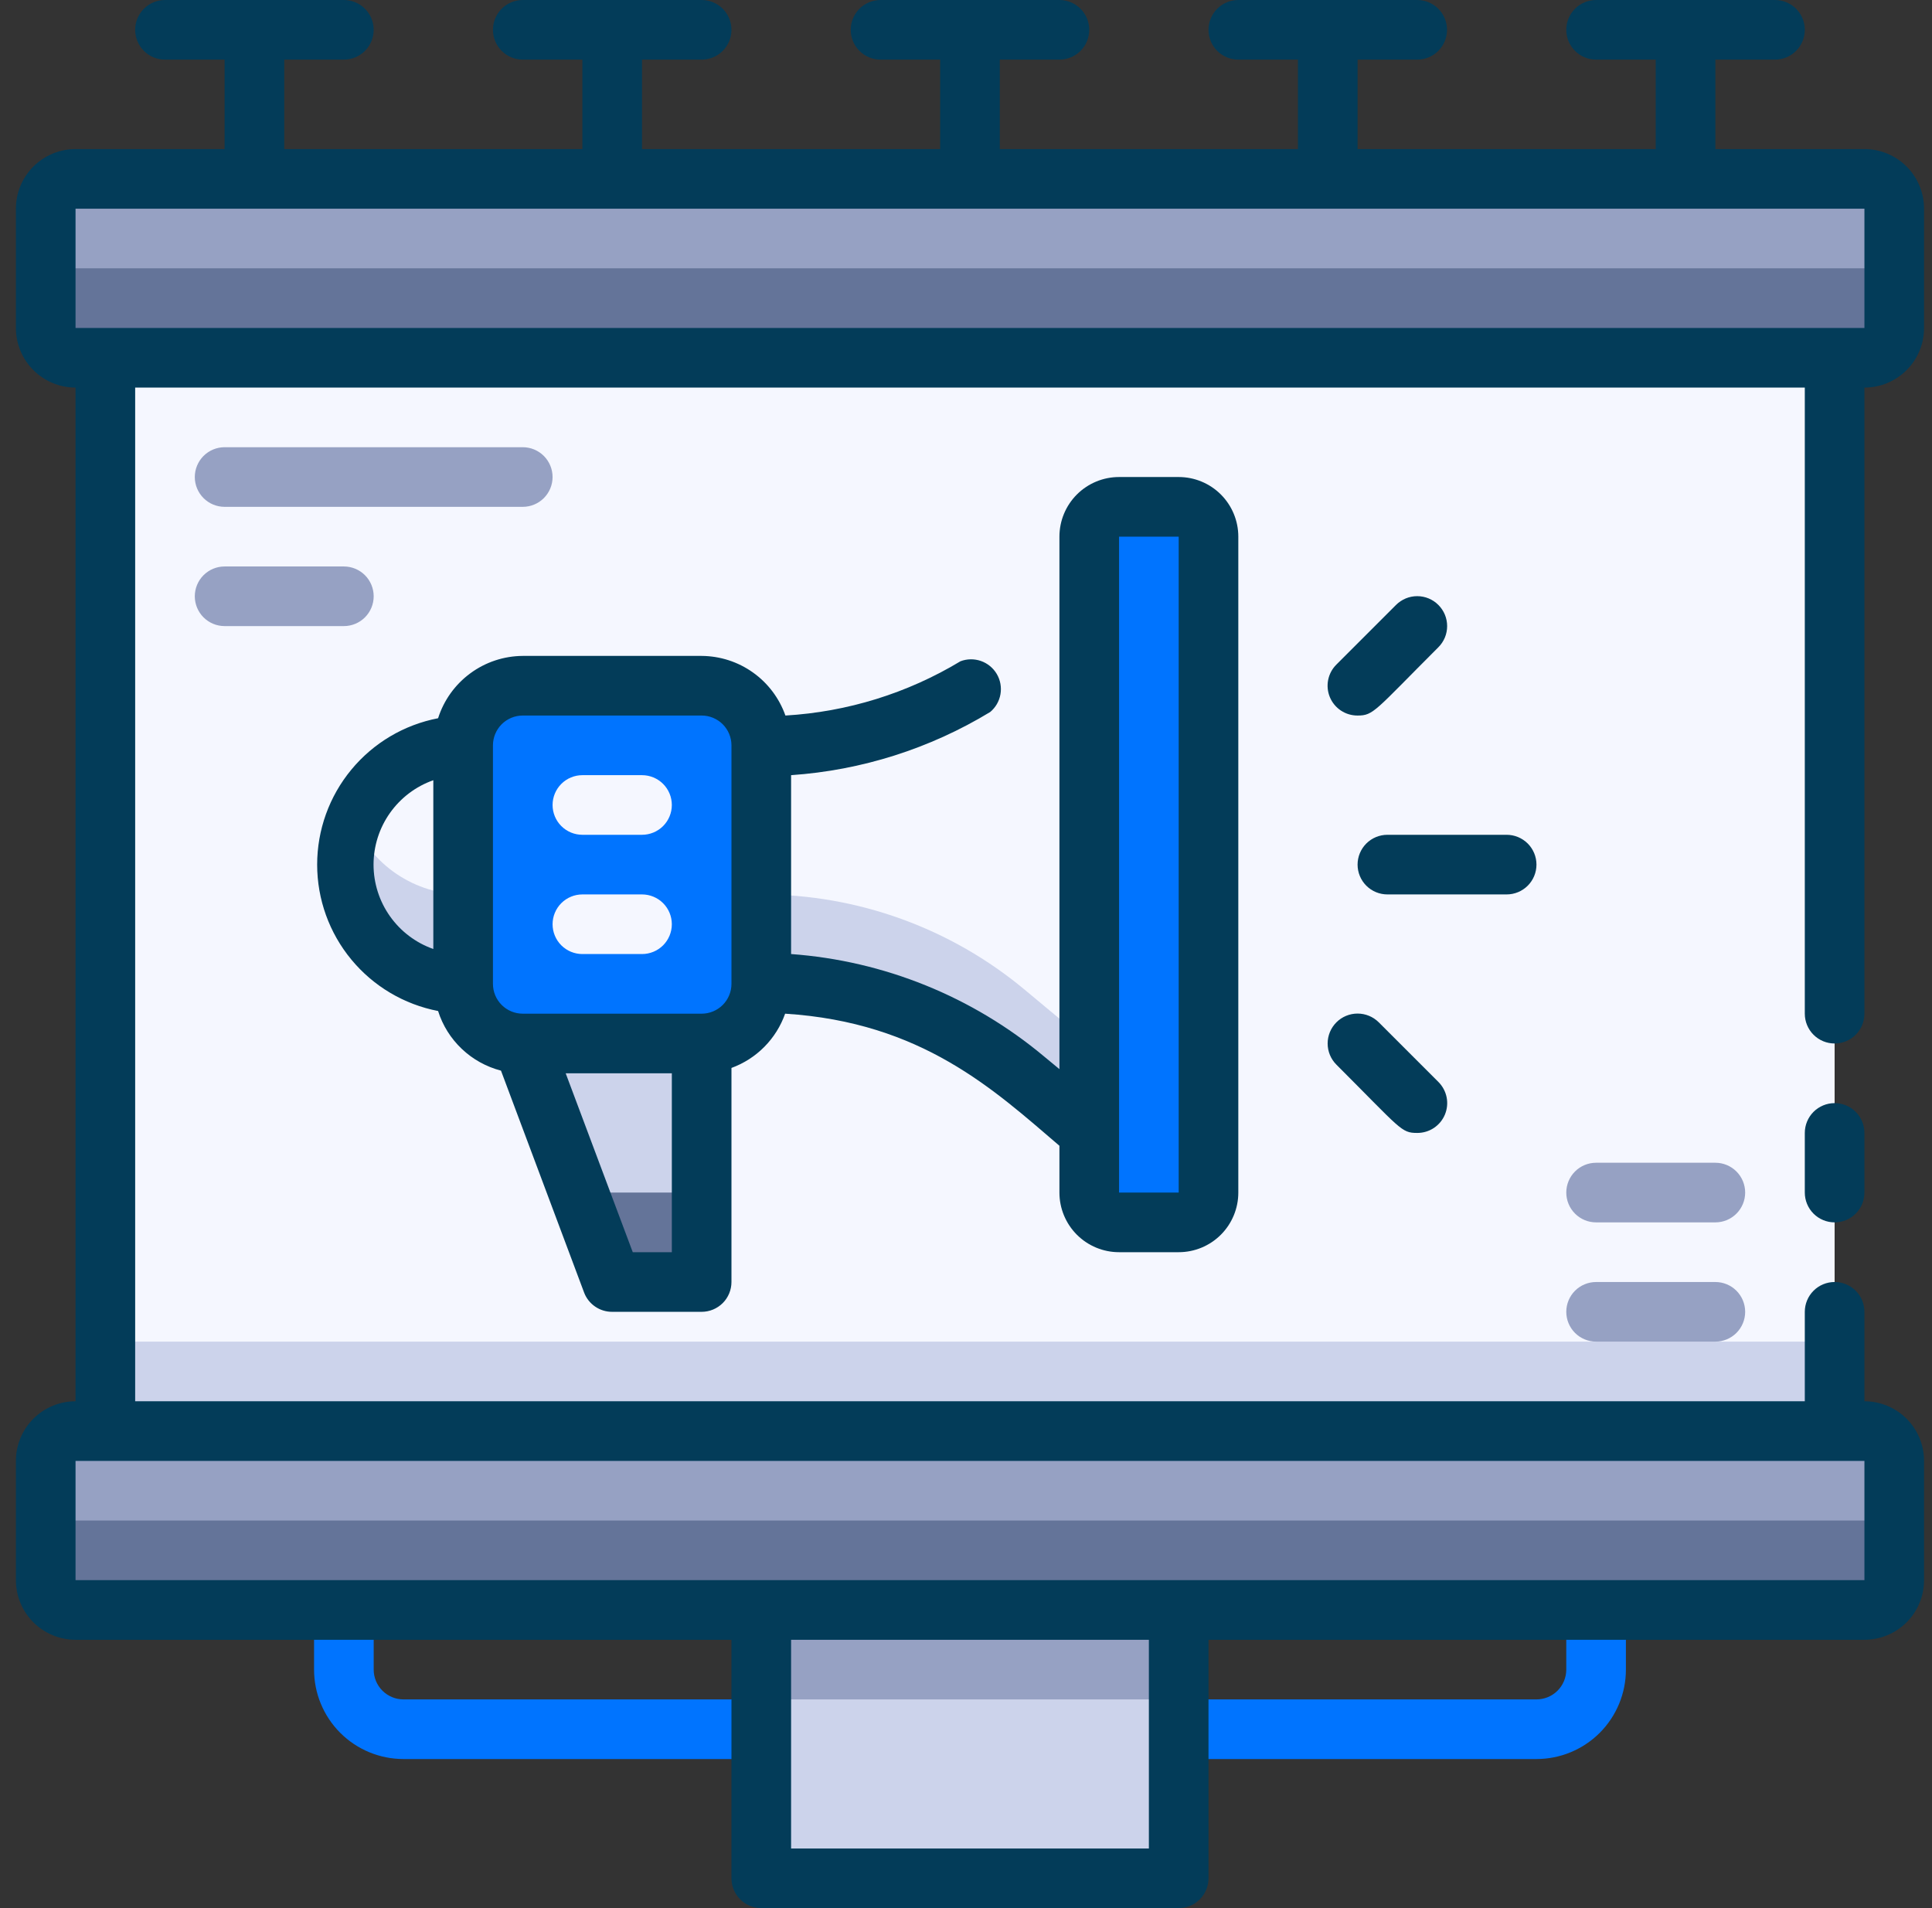 <svg width="81" height="80" viewBox="0 0 81 80" fill="none" xmlns="http://www.w3.org/2000/svg">
<rect x="0" y="0" width="81" height="80" fill="#333333" stroke="none"/>
<g id="2. Billboard">
<path id="Vector" d="M64.417 73.75H16.917C15.922 73.75 14.969 73.355 14.265 72.652C13.562 71.948 13.167 70.995 13.167 70V67.5C13.167 67.168 13.299 66.85 13.533 66.616C13.768 66.382 14.085 66.25 14.417 66.25C14.748 66.25 15.066 66.382 15.301 66.616C15.535 66.85 15.667 67.168 15.667 67.5V70C15.667 70.332 15.799 70.65 16.033 70.884C16.267 71.118 16.585 71.25 16.917 71.25H64.417C64.749 71.25 65.067 71.118 65.301 70.884C65.535 70.65 65.667 70.332 65.667 70V67.5C65.667 67.168 65.799 66.85 66.033 66.616C66.267 66.382 66.585 66.25 66.917 66.25C67.249 66.25 67.567 66.382 67.801 66.616C68.035 66.85 68.167 67.168 68.167 67.5V70C68.167 70.995 67.772 71.948 67.069 72.652C66.365 73.355 65.412 73.75 64.417 73.75Z" fill="#0074FF"/>
<path id="Vector_2" d="M78.167 7.5H3.167C2.477 7.5 1.917 8.06 1.917 8.75V13.75C1.917 14.44 2.477 15 3.167 15H78.167C78.857 15 79.417 14.44 79.417 13.75V8.75C79.417 8.06 78.857 7.5 78.167 7.5Z" fill="#96A1C3"/>
<path id="Vector_3" d="M78.167 11.25H3.167C2.835 11.25 2.518 11.118 2.283 10.884C2.049 10.649 1.917 10.332 1.917 10V13.75C1.917 14.082 2.049 14.399 2.283 14.634C2.518 14.868 2.835 15 3.167 15H78.167C78.499 15 78.817 14.868 79.051 14.634C79.285 14.399 79.417 14.082 79.417 13.75V10C79.417 10.332 79.285 10.649 79.051 10.884C78.817 11.118 78.499 11.25 78.167 11.25Z" fill="#647499"/>
<path id="Vector_4" d="M78.167 60H3.167C2.477 60 1.917 60.56 1.917 61.25V66.25C1.917 66.94 2.477 67.5 3.167 67.5H78.167C78.857 67.5 79.417 66.94 79.417 66.25V61.25C79.417 60.56 78.857 60 78.167 60Z" fill="#96A1C3"/>
<path id="Vector_5" d="M78.167 63.75H3.167C2.835 63.75 2.518 63.618 2.283 63.384C2.049 63.15 1.917 62.831 1.917 62.5V66.25C1.917 66.582 2.049 66.9 2.283 67.134C2.518 67.368 2.835 67.5 3.167 67.5H78.167C78.499 67.5 78.817 67.368 79.051 67.134C79.285 66.9 79.417 66.582 79.417 66.25V62.5C79.417 62.831 79.285 63.15 79.051 63.384C78.817 63.618 78.499 63.75 78.167 63.75Z" fill="#647499"/>
<path id="Vector_6" d="M76.917 15H4.417V60H76.917V15Z" fill="#F5F7FF"/>
<path id="Vector_7" d="M76.917 56.25H4.417V60H76.917V56.25Z" fill="#CCD3EB"/>
<path id="Vector_8" d="M49.417 21.25H46.917C46.227 21.25 45.667 21.81 45.667 22.5V50C45.667 50.69 46.227 51.25 46.917 51.25H49.417C50.107 51.25 50.667 50.69 50.667 50V22.5C50.667 21.81 50.107 21.25 49.417 21.25Z" fill="#0074FF"/>
<path id="Vector_9" d="M45.667 25V47.5L42.967 45.25C39.866 42.663 35.955 41.248 31.917 41.25V31.25C35.955 31.249 39.864 29.834 42.967 27.25L45.667 25Z" fill="#F5F7FF"/>
<path id="Vector_10" d="M31.917 37.5V41.25C35.955 41.248 39.866 42.663 42.967 45.25L45.667 47.5V43.75L42.967 41.5C39.866 38.913 35.955 37.498 31.917 37.5Z" fill="#CCD3EB"/>
<path id="Vector_11" d="M29.417 28.75H21.917C20.536 28.75 19.417 29.869 19.417 31.25V41.25C19.417 42.631 20.536 43.75 21.917 43.75H29.417C30.798 43.75 31.917 42.631 31.917 41.25V31.25C31.917 29.869 30.798 28.75 29.417 28.75Z" fill="#0074FF"/>
<path id="Vector_12" d="M19.417 41.25C18.091 41.25 16.819 40.723 15.882 39.785C14.944 38.848 14.417 37.576 14.417 36.25C14.417 34.924 14.944 33.652 15.882 32.715C16.819 31.777 18.091 31.25 19.417 31.25V41.25Z" fill="#F5F7FF"/>
<path id="Vector_13" d="M14.792 34.375C14.485 35.133 14.369 35.955 14.454 36.769C14.539 37.582 14.822 38.362 15.279 39.041C15.735 39.719 16.351 40.276 17.073 40.661C17.794 41.046 18.599 41.248 19.417 41.25V37.5C18.423 37.498 17.452 37.2 16.628 36.643C15.804 36.086 15.165 35.297 14.792 34.375Z" fill="#CCD3EB"/>
<path id="Vector_14" d="M29.417 43.75V53.75H25.667C23.904 49.025 24.742 51.25 21.917 43.75H29.417Z" fill="#CCD3EB"/>
<path id="Vector_15" d="M29.417 50V53.75H25.667L24.267 50H29.417Z" fill="#647499"/>
<path id="Vector_16" d="M26.917 35H24.417C24.085 35 23.767 34.868 23.533 34.634C23.299 34.4 23.167 34.081 23.167 33.75C23.167 33.419 23.299 33.1 23.533 32.866C23.767 32.632 24.085 32.5 24.417 32.5H26.917C27.248 32.5 27.567 32.632 27.801 32.866C28.035 33.1 28.167 33.419 28.167 33.75C28.167 34.081 28.035 34.4 27.801 34.634C27.567 34.868 27.248 35 26.917 35Z" fill="#F5F7FF"/>
<path id="Vector_17" d="M26.917 40H24.417C24.085 40 23.767 39.868 23.533 39.634C23.299 39.4 23.167 39.081 23.167 38.75C23.167 38.419 23.299 38.1 23.533 37.866C23.767 37.632 24.085 37.5 24.417 37.5H26.917C27.248 37.5 27.567 37.632 27.801 37.866C28.035 38.1 28.167 38.419 28.167 38.75C28.167 39.081 28.035 39.4 27.801 39.634C27.567 39.868 27.248 40 26.917 40Z" fill="#F5F7FF"/>
<path id="Vector_18" d="M49.417 67.5H31.917V78.75H49.417V67.5Z" fill="#CCD3EB"/>
<path id="Vector_19" d="M49.417 67.5H31.917V71.25H49.417V67.5Z" fill="#96A1C3"/>
<path id="Vector_20" d="M76.917 46.25C76.585 46.25 76.267 46.382 76.033 46.616C75.799 46.85 75.667 47.169 75.667 47.5V50C75.667 50.331 75.799 50.65 76.033 50.884C76.267 51.118 76.585 51.25 76.917 51.25C77.249 51.25 77.567 51.118 77.801 50.884C78.035 50.65 78.167 50.331 78.167 50V47.5C78.167 47.169 78.035 46.85 77.801 46.616C77.567 46.382 77.249 46.25 76.917 46.25Z" fill="#033C59"/>
<path id="Vector_21" d="M78.167 16.25C78.83 16.25 79.466 15.987 79.935 15.518C80.404 15.049 80.667 14.413 80.667 13.75V8.75C80.667 8.087 80.404 7.451 79.935 6.982C79.466 6.513 78.83 6.25 78.167 6.25H71.917V2.5H74.417C74.749 2.5 75.067 2.368 75.301 2.134C75.535 1.899 75.667 1.582 75.667 1.25C75.667 0.918 75.535 0.601 75.301 0.366C75.067 0.132 74.749 0 74.417 0L66.917 0C66.585 0 66.267 0.132 66.033 0.366C65.799 0.601 65.667 0.918 65.667 1.25C65.667 1.582 65.799 1.899 66.033 2.134C66.267 2.368 66.585 2.5 66.917 2.5H69.417V6.25H56.917V2.5H59.417C59.748 2.5 60.066 2.368 60.301 2.134C60.535 1.899 60.667 1.582 60.667 1.25C60.667 0.918 60.535 0.601 60.301 0.366C60.066 0.132 59.748 0 59.417 0L51.917 0C51.586 0 51.267 0.132 51.033 0.366C50.799 0.601 50.667 0.918 50.667 1.25C50.667 1.582 50.799 1.899 51.033 2.134C51.267 2.368 51.586 2.5 51.917 2.5H54.417V6.25H41.917V2.5H44.417C44.748 2.5 45.066 2.368 45.301 2.134C45.535 1.899 45.667 1.582 45.667 1.25C45.667 0.918 45.535 0.601 45.301 0.366C45.066 0.132 44.748 0 44.417 0L36.917 0C36.586 0 36.267 0.132 36.033 0.366C35.799 0.601 35.667 0.918 35.667 1.25C35.667 1.582 35.799 1.899 36.033 2.134C36.267 2.368 36.586 2.5 36.917 2.5H39.417V6.25H26.917V2.5H29.417C29.748 2.5 30.067 2.368 30.301 2.134C30.535 1.899 30.667 1.582 30.667 1.25C30.667 0.918 30.535 0.601 30.301 0.366C30.067 0.132 29.748 0 29.417 0L21.917 0C21.585 0 21.267 0.132 21.033 0.366C20.799 0.601 20.667 0.918 20.667 1.25C20.667 1.582 20.799 1.899 21.033 2.134C21.267 2.368 21.585 2.5 21.917 2.5H24.417V6.25H11.917V2.5H14.417C14.748 2.5 15.066 2.368 15.301 2.134C15.535 1.899 15.667 1.582 15.667 1.25C15.667 0.918 15.535 0.601 15.301 0.366C15.066 0.132 14.748 0 14.417 0L6.917 0C6.585 0 6.268 0.132 6.033 0.366C5.799 0.601 5.667 0.918 5.667 1.25C5.667 1.582 5.799 1.899 6.033 2.134C6.268 2.368 6.585 2.5 6.917 2.5H9.417V6.25H3.167C2.504 6.25 1.868 6.513 1.399 6.982C0.93 7.451 0.667 8.087 0.667 8.75L0.667 13.75C0.667 14.413 0.93 15.049 1.399 15.518C1.868 15.987 2.504 16.25 3.167 16.25V58.75C2.504 58.75 1.868 59.013 1.399 59.482C0.93 59.951 0.667 60.587 0.667 61.25L0.667 66.25C0.667 66.913 0.93 67.549 1.399 68.018C1.868 68.487 2.504 68.75 3.167 68.75H30.667V78.75C30.667 79.082 30.799 79.4 31.033 79.634C31.267 79.868 31.585 80 31.917 80H49.417C49.748 80 50.066 79.868 50.301 79.634C50.535 79.4 50.667 79.082 50.667 78.75V68.75H78.167C78.83 68.75 79.466 68.487 79.935 68.018C80.404 67.549 80.667 66.913 80.667 66.25V61.25C80.667 60.587 80.404 59.951 79.935 59.482C79.466 59.013 78.83 58.75 78.167 58.75V55C78.167 54.669 78.035 54.35 77.801 54.116C77.567 53.882 77.249 53.75 76.917 53.75C76.585 53.75 76.267 53.882 76.033 54.116C75.799 54.35 75.667 54.669 75.667 55V58.75H5.667V16.25H75.667V42.5C75.667 42.831 75.799 43.15 76.033 43.384C76.267 43.618 76.585 43.75 76.917 43.75C77.249 43.75 77.567 43.618 77.801 43.384C78.035 43.15 78.167 42.831 78.167 42.5V16.25ZM48.167 77.5H33.167V68.75H48.167V77.5ZM78.167 61.25V66.25H3.167V61.25H78.167ZM3.167 13.75V8.75H78.167V13.75H3.167Z" fill="#033C59"/>
<path id="Vector_22" d="M46.917 52.5H49.417C50.08 52.5 50.716 52.237 51.185 51.768C51.654 51.299 51.917 50.663 51.917 50V22.5C51.917 21.837 51.654 21.201 51.185 20.732C50.716 20.263 50.08 20 49.417 20H46.917C46.254 20 45.618 20.263 45.149 20.732C44.68 21.201 44.417 21.837 44.417 22.5V44.825L43.767 44.288C40.77 41.783 37.062 40.283 33.167 40V32.5C36.122 32.297 38.985 31.388 41.517 29.85C41.743 29.66 41.895 29.396 41.945 29.105C41.995 28.813 41.941 28.514 41.791 28.259C41.641 28.004 41.405 27.811 41.127 27.713C40.847 27.615 40.543 27.619 40.267 27.725C38.042 29.067 35.523 29.848 32.929 30C32.672 29.273 32.197 28.642 31.568 28.195C30.94 27.747 30.188 27.505 29.417 27.5H21.917C21.125 27.505 20.355 27.76 19.718 28.23C19.08 28.699 18.607 29.358 18.367 30.113C16.94 30.387 15.654 31.15 14.729 32.27C13.803 33.39 13.297 34.797 13.297 36.25C13.297 37.703 13.803 39.11 14.729 40.23C15.654 41.35 16.94 42.113 18.367 42.388C18.558 42.994 18.901 43.541 19.363 43.978C19.824 44.416 20.389 44.728 21.004 44.888L24.492 54.2C24.583 54.437 24.745 54.64 24.955 54.783C25.165 54.926 25.413 55.002 25.667 55H29.417C29.748 55 30.066 54.868 30.301 54.634C30.535 54.4 30.667 54.081 30.667 53.75V44.775C31.186 44.585 31.658 44.283 32.047 43.889C32.436 43.496 32.733 43.022 32.917 42.5C38.654 42.862 41.667 45.688 44.417 48.038V50C44.417 50.663 44.68 51.299 45.149 51.768C45.618 52.237 46.254 52.5 46.917 52.5ZM18.167 32.712V39.788C17.434 39.53 16.8 39.051 16.351 38.417C15.902 37.784 15.661 37.026 15.661 36.25C15.661 35.474 15.902 34.716 16.351 34.083C16.8 33.449 17.434 32.97 18.167 32.712ZM28.167 52.5H26.529L23.717 45H28.167V52.5ZM29.417 42.5H21.917C21.585 42.5 21.267 42.368 21.033 42.134C20.799 41.9 20.667 41.581 20.667 41.25V31.25C20.667 30.919 20.799 30.601 21.033 30.366C21.267 30.132 21.585 30 21.917 30H29.417C29.748 30 30.066 30.132 30.301 30.366C30.535 30.601 30.667 30.919 30.667 31.25V41.25C30.667 41.581 30.535 41.9 30.301 42.134C30.066 42.368 29.748 42.5 29.417 42.5ZM46.917 22.5H49.417V50H46.917V22.5Z" fill="#033C59"/>
<path id="Vector_23" d="M56.917 30C57.592 30 57.629 29.812 60.304 27.137C60.421 27.021 60.513 26.883 60.577 26.73C60.64 26.578 60.672 26.415 60.672 26.25C60.672 26.085 60.64 25.922 60.577 25.77C60.513 25.617 60.421 25.479 60.304 25.363C60.188 25.246 60.05 25.154 59.897 25.09C59.745 25.027 59.582 24.995 59.417 24.995C59.252 24.995 59.089 25.027 58.937 25.09C58.784 25.154 58.646 25.246 58.529 25.363L56.029 27.863C55.853 28.037 55.733 28.261 55.684 28.504C55.635 28.748 55.66 29 55.755 29.229C55.85 29.459 56.012 29.654 56.219 29.792C56.426 29.929 56.669 30.001 56.917 30Z" fill="#033C59"/>
<path id="Vector_24" d="M56.03 44.638C58.755 47.362 58.742 47.5 59.417 47.5C59.666 47.501 59.909 47.429 60.115 47.292C60.322 47.154 60.484 46.959 60.579 46.729C60.674 46.5 60.699 46.248 60.65 46.004C60.601 45.761 60.481 45.537 60.305 45.362L57.805 42.862C57.569 42.627 57.25 42.495 56.917 42.495C56.584 42.495 56.265 42.627 56.03 42.862C55.794 43.098 55.662 43.417 55.662 43.75C55.662 44.083 55.794 44.402 56.03 44.638Z" fill="#033C59"/>
<path id="Vector_25" d="M64.417 36.25C64.417 35.919 64.285 35.6 64.051 35.366C63.816 35.132 63.498 35 63.167 35H58.167C57.836 35 57.517 35.132 57.283 35.366C57.049 35.6 56.917 35.919 56.917 36.25C56.917 36.581 57.049 36.9 57.283 37.134C57.517 37.368 57.836 37.5 58.167 37.5H63.167C63.498 37.5 63.816 37.368 64.051 37.134C64.285 36.9 64.417 36.581 64.417 36.25Z" fill="#033C59"/>
<path id="Vector_26" d="M71.917 53.75H66.917C66.585 53.75 66.267 53.882 66.033 54.116C65.799 54.35 65.667 54.669 65.667 55C65.667 55.331 65.799 55.65 66.033 55.884C66.267 56.118 66.585 56.25 66.917 56.25H71.917C72.249 56.25 72.567 56.118 72.801 55.884C73.035 55.65 73.167 55.331 73.167 55C73.167 54.669 73.035 54.35 72.801 54.116C72.567 53.882 72.249 53.75 71.917 53.75Z" fill="#96A1C3"/>
<path id="Vector_27" d="M66.917 51.25H71.917C72.249 51.25 72.567 51.118 72.801 50.884C73.035 50.65 73.167 50.331 73.167 50C73.167 49.669 73.035 49.35 72.801 49.116C72.567 48.882 72.249 48.75 71.917 48.75H66.917C66.585 48.75 66.267 48.882 66.033 49.116C65.799 49.35 65.667 49.669 65.667 50C65.667 50.331 65.799 50.65 66.033 50.884C66.267 51.118 66.585 51.25 66.917 51.25Z" fill="#96A1C3"/>
<path id="Vector_28" d="M21.917 18.75H9.417C9.085 18.75 8.768 18.882 8.533 19.116C8.299 19.351 8.167 19.669 8.167 20C8.167 20.331 8.299 20.649 8.533 20.884C8.768 21.118 9.085 21.25 9.417 21.25H21.917C22.248 21.25 22.567 21.118 22.801 20.884C23.035 20.649 23.167 20.331 23.167 20C23.167 19.669 23.035 19.351 22.801 19.116C22.567 18.882 22.248 18.75 21.917 18.75Z" fill="#96A1C3"/>
<path id="Vector_29" d="M14.417 23.75H9.417C9.085 23.75 8.768 23.882 8.533 24.116C8.299 24.351 8.167 24.669 8.167 25C8.167 25.331 8.299 25.649 8.533 25.884C8.768 26.118 9.085 26.25 9.417 26.25H14.417C14.748 26.25 15.066 26.118 15.301 25.884C15.535 25.649 15.667 25.331 15.667 25C15.667 24.669 15.535 24.351 15.301 24.116C15.066 23.882 14.748 23.75 14.417 23.75Z" fill="#96A1C3"/>
</g>
</svg>

